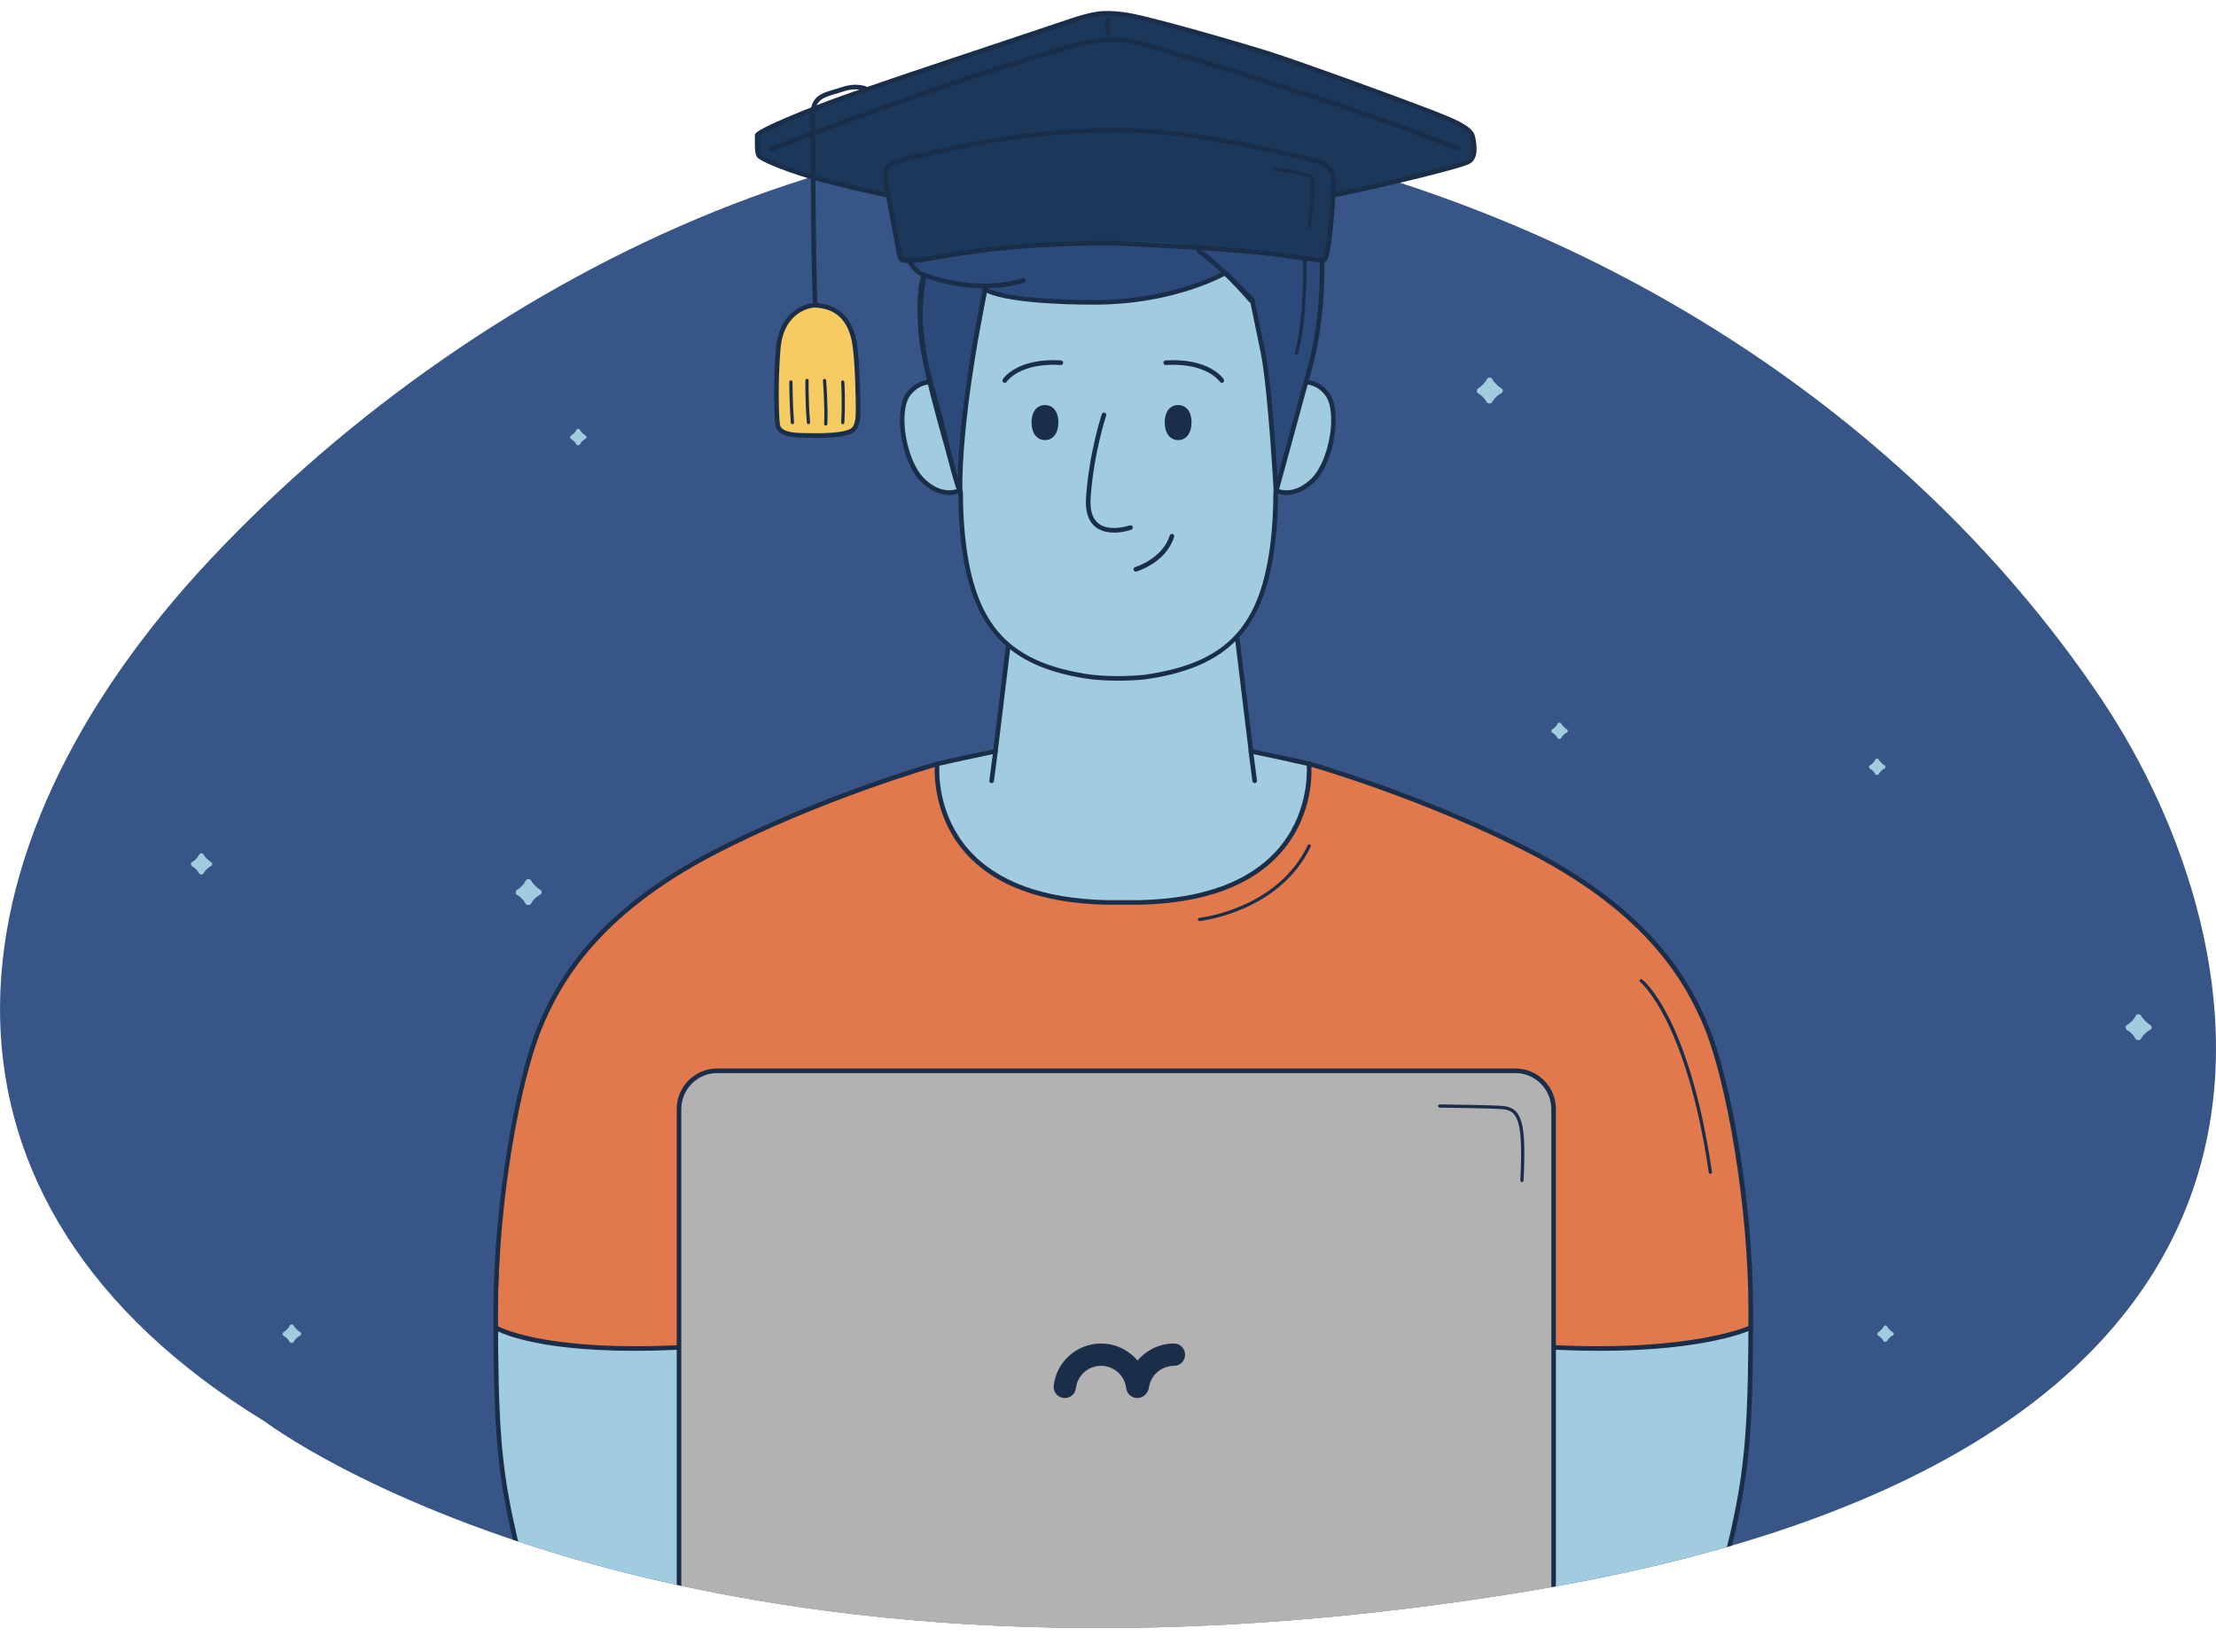 <?xml version="1.0" encoding="UTF-8"?><svg id="Capa_2" xmlns="http://www.w3.org/2000/svg" xmlns:xlink="http://www.w3.org/1999/xlink" viewBox="0 0 723.61 539.39"><defs><style>.cls-1{fill:#1b385b;}.cls-1,.cls-2,.cls-3,.cls-4,.cls-5,.cls-6,.cls-7,.cls-8,.cls-9{stroke-width:0px;}.cls-2{fill:#e1794c;}.cls-3{fill:#2b4979;}.cls-4{fill:none;}.cls-5{fill:#b2b2b2;}.cls-6{fill:#f6cc62;}.cls-7{fill:#1a2d49;}.cls-10{clip-path:url(#clippath);}.cls-8{fill:#375586;}.cls-9{fill:#a1cbdf;}</style><clipPath id="clippath"><path class="cls-4" d="M86.38,464.19s133.41,101.69,412.54,55.47c279.13-46.22,239.63-213.02,187.52-290.98-46.09-68.96-121.77-132.32-222.98-166.9-1.95-.67-3.88-.97-3.88-.97,0,0,29.31-2.51,28.66-7.99C486.07,34.37,414.51-.65,358.8,0c-26.23.31-104.84,32.57-126.62,46.56-1.8,1.15,26.92,13.07,24.89,13.75-70.69,23.55-137.76,68.39-188.34,122.3-89.92,95.83-99.17,210.13,17.65,281.57h0Z"/></clipPath></defs><g id="Capa_1-2"><g id="BannerIllustrations"><path class="cls-8" d="M86.38,464.19s133.41,101.69,412.54,55.47c279.13-46.22,239.63-213.02,187.52-290.98S544.41,79.92,422.55,49.77,158.66,86.79,68.74,182.63s-99.17,210.13,17.65,281.57h-.01Z"/><g class="cls-10"><path class="cls-1" d="M297.16,85.54l18.53.77,57.74,1.35h33.93l19.47,2.41,5.76-5.51s1.79-6.62,2.84-20.75c0,0,25.96-5.76,32.84-7.62,6.88-1.86,11.34-3.4,11.34-3.4,0,0,2.22-2.03,1.76-5.06,0,0,.37-4.85-5.05-7.28-5.42-2.43-51.73-19.67-59.56-22.11s-39.04-11.34-43.32-12.29-12.25-2.68-18.32-.85c-6.07,1.83-63.69,21.16-63.69,21.16l-24.56,8.74-17.14,7.38s-2.71.66-2.52,3.92.06,4.69,3.42,6.14c3.35,1.45,23.7,8.7,37.58,10.63l1.85.85,2.78,14.88,1.76,6.01,2.56.63Z"/><path class="cls-3" d="M316.52,157.55l-4.08-1.63s-8.52-29.75-8.69-30.46-2.17-10.3-2.17-10.3l-1.05-10.58.98-14.32s-4.43-2.7-4.36-4.73c0,0,27.74-5.39,35.37-5s32.93-3.05,51.24-.97c18.3,2.08,28.92,3.04,28.92,3.04l19,2.53s.57,16.8-1.73,24.7-5.56,22.45-5.56,22.45l-7.83,26.64h-55.07l-44.97-1.38h0Z"/><path class="cls-9" d="M322.37,94.88s-5.45,26.46-6.69,36.25c-1.23,9.8-2.2,25.96-2.2,25.96l-3.81-9.81-6.09-22.52s-6.25,1.76-8.16,6.38c-1.91,4.62.61,17.41,2.37,20.51,1.76,3.09,4.01,11.69,15.69,8.52,0,0-1.52,39.45,15.79,50.48,0,0,10.91,10.17,34.74,10.9,0,0,24.95,1.24,39.41-13.24,0,0,12.79-10.95,13.23-47.66,0,0,4.86,1.63,8.51-1.15,3.65-2.77,8.53-6.99,10.24-17.27s-2-15.59-8.66-17.45l-9.43,33.44-1.48-10.44-3.54-33.15-3.42-16.63-8.7-8.92s-27.32,17.4-77.81,5.79h.01Z"/><path class="cls-2" d="M221.72,440.4l199.99-5.18,86.21,4.84s38.4,3.99,63.76-6.59h.02c.06-11.57-.21-23.81-1.38-33.71-2.12-18.04-5.61-42.37-14.13-66.8-8.52-24.43-35.33-42.5-41.19-46.11s-27.83-15.88-45.97-22.79c-18.14-6.91-31.16-12.59-40.87-14.39-9.7-1.8-27.29-6.07-27.29-6.07l-75.82,1.76-19.02,4.12s-33.19,10.32-50.5,18.33c-17.31,8.01-41.64,19.18-53.35,31.38s-19.26,20.76-25.1,34.37-10.17,32.9-12.15,51.03c-1.36,12.47-2.3,34.03-2.7,49.22,0,0,27.17,9.8,59.48,6.61v-.02Z"/><path class="cls-9" d="M162.04,449.06c.16,9.04,1.37,33.85,4.88,47.72,3.51,13.87,7.03,23.8,9.86,26.9s4.02,6.9,18.89,10.35c14.87,3.46,19.17,3.57,19.17,3.57l20.19.9,260.87-.05s9.12.42,15.96-.21c6.84-.64,18.44-2.17,29.92-5.32s15.86-8.74,21.48-22.71,7.55-35.98,7.94-51.28c.18-6.9.45-15.95.49-25.47h-.02c-25.37,10.58-63.76,6.59-63.76,6.59l-86.21-4.84-199.99,5.18c-32.31,3.18-59.48-6.61-59.48-6.61-.18,6.88-.25,12.45-.2,15.27h.01Z"/><path class="cls-9" d="M361.18,294.72h11.12c59.77-1.42,55.13-45.19,55.13-45.25-6.4-1.49-12.65-2.8-18.93-4.12l-5.17-42.7h-73.08l-5.17,42.7c-6.27,1.32-12.56,2.63-19.02,4.12,0,.04-4.65,43.84,55.13,45.25h-.01Z"/><path class="cls-6" d="M265.81,99.69s-10.52.57-11.69,14.17c-.97,11.22-.47,23.15-.27,23.96s-.78,4.12,7.65,4.35c8.44.22,14.16-.04,16.71-1.55,2.21-1.31,1.96-5.7,1.98-7.3.03-1.67-.14-14.6-1.08-20.79s-4.13-12.64-13.31-12.84h0Z"/><path class="cls-7" d="M266.28,142.99c-1.5,0-3.1-.03-4.79-.07-7.19-.2-8.23-2.6-8.34-4.67,0-.1,0-.19-.02-.25-.23-.95-.71-13.03.25-24.2,1.16-13.49,11.37-14.76,12.33-14.85.04,0,.08-.01.12,0,7.87.17,12.72,4.83,14.03,13.48.95,6.25,1.12,19.09,1.09,20.92v.52c0,2.1.02,6.01-2.35,7.42-2.24,1.33-6.53,1.73-12.32,1.73ZM265.83,100.44c-.7.05-9.88.95-10.96,13.48-.96,11.14-.48,22.82-.29,23.72.03.13.05.31.06.53.05.99.16,3.06,6.88,3.25,6.9.18,13.65.13,16.31-1.45,1.63-.97,1.62-4.45,1.61-6.12v-.54c.03-1.74-.15-14.61-1.07-20.67-1.2-7.93-5.42-12.03-12.54-12.2Z"/><path class="cls-7" d="M323.81,255.75s-.07,0-.1,0c-.41-.05-.7-.43-.65-.84l1.27-9.67c.05-.41.42-.7.84-.65.41.05.7.43.65.84l-1.27,9.67c-.05.38-.37.65-.74.65Z"/><path class="cls-7" d="M409.7,255.75c-.37,0-.69-.28-.74-.65l-1.26-9.67c-.05-.41.24-.79.65-.84.4-.06.79.24.84.65l1.26,9.67c.05.41-.24.79-.65.84-.03,0-.07,0-.1,0Z"/><path class="cls-7" d="M361.17,295.47c-20.95-.49-36.38-6.18-45.9-16.9-11.39-12.83-10.04-28.5-9.98-29.16.03-.32.26-.6.58-.67,5.89-1.36,11.72-2.59,17.36-3.77l1.15-.24,4.08-33.62c.05-.41.43-.7.83-.65.41.05.7.42.65.83l-4.14,34.15c-.04.32-.28.58-.59.64l-1.67.35c-5.46,1.15-11.1,2.33-16.79,3.64-.16,3.03-.24,16.36,9.64,27.5,9.23,10.4,24.3,15.91,44.8,16.4h11.1c20.46-.49,35.52-5.99,44.75-16.37,9.96-11.19,9.82-24.68,9.67-27.53-6.07-1.4-12.11-2.67-17.95-3.9l-.42-.09c-.31-.07-.55-.32-.59-.64l-4.49-37.03c-.05-.41.24-.79.65-.83.4-.05.79.24.83.65l4.42,36.5c6,1.26,12.19,2.56,18.42,4.01.34.08.58.38.58.73.15,1.61,1.18,16.55-10.01,29.13-9.52,10.7-24.95,16.37-45.85,16.87h-11.14Z"/><path class="cls-7" d="M391.7,300.81c-.27,0-.49-.2-.52-.47-.03-.29.18-.55.47-.58.25-.03,25.34-2.79,35.39-23.7.13-.26.44-.37.7-.25.26.13.37.44.25.7-10.31,21.45-35.97,24.26-36.23,24.29-.02,0-.04,0-.05,0Z"/><path class="cls-7" d="M309.91,161.64c-3.14,0-6.37-1.5-9.25-4.38-6.42-6.43-9.05-23.29-4.55-29.11,2.44-3.14,5.39-3.99,7.43-4.14.41-.02.77.28.8.69.03.41-.28.77-.69.8-2.53.19-4.66,1.39-6.35,3.56-4.07,5.26-1.46,21.23,4.43,27.13,3.63,3.63,7.81,4.82,11.47,3.27.38-.16.82.02.98.4s-.02.82-.4.98c-1.25.53-2.55.79-3.87.79Z"/><path class="cls-7" d="M420.09,161.63c-1.22,0-2.43-.23-3.6-.68-.39-.15-.58-.59-.42-.97.15-.39.59-.57.97-.42,3.61,1.41,7.7.19,11.25-3.35,5.89-5.9,8.5-21.88,4.44-27.13-1.61-2.09-3.65-3.28-6.05-3.53-.41-.04-.71-.41-.67-.83.04-.41.43-.71.83-.67,1.94.21,4.74,1.09,7.07,4.11,4.5,5.81,1.86,22.68-4.56,29.11-2.87,2.87-6.11,4.37-9.26,4.37Z"/><path class="cls-7" d="M363.75,173.93c-1.98,0-4.14-.4-5.89-1.72-2.45-1.85-3.54-5.1-3.23-9.64,1-14.85,5.12-27.21,5.16-27.33.13-.39.56-.6.95-.47.39.13.6.56.47.95-.04.12-4.1,12.31-5.08,26.95-.27,4.01.62,6.82,2.64,8.35,3.7,2.8,10.08.58,10.14.56.4-.14.82.07.96.46.14.39-.07.82-.46.96-.17.06-2.72.95-5.66.95Z"/><path class="cls-7" d="M370.88,186.68c-.32,0-.62-.21-.72-.54-.12-.4.11-.81.51-.93.09-.03,8.89-2.69,11.3-10.31.12-.39.54-.61.94-.49.4.12.61.55.49.94-2.65,8.39-11.91,11.18-12.3,11.29-.07.02-.14.03-.21.03Z"/><path class="cls-7" d="M328.09,125.02c-.14,0-.28-.04-.41-.12-.35-.22-.45-.68-.23-1.03.18-.29,4.67-7.04,19.01-6.16.41.03.73.38.7.79-.03.41-.38.73-.79.7-13.39-.82-17.61,5.42-17.65,5.48-.14.22-.38.34-.63.34Z"/><path class="cls-7" d="M398.97,125.02c-.25,0-.49-.12-.63-.34h0c-.04-.06-4.27-6.29-17.65-5.48-.41.03-.77-.29-.79-.7-.02-.41.29-.77.7-.79,14.33-.87,18.82,5.88,19.01,6.16.22.35.12.81-.23,1.04-.12.08-.27.12-.4.12Z"/><path class="cls-7" d="M345.59,137.95c0,3.81-1.96,5.78-4.37,5.78s-4.37-1.96-4.37-5.78,1.96-5.66,4.37-5.66,4.37,1.85,4.37,5.66Z"/><path class="cls-7" d="M389.07,137.95c0,3.81-1.96,5.78-4.37,5.78s-4.37-1.96-4.37-5.78,1.96-5.66,4.37-5.66,4.37,1.85,4.37,5.66Z"/><path class="cls-7" d="M313.48,161.42c-.33,0-.62-.21-.72-.54-.4-1.33-9.71-32.71-11.27-42.42-1.65-10.32-2.88-20.9-.69-28.38.12-.4.53-.62.93-.51.4.12.62.53.51.93-2.11,7.2-.89,17.58.73,27.72,1.18,7.34,7.04,27.9,9.8,37.36.58-22.17,6.16-50.61,6.22-50.91l1.9-10.31c.04-.24.2-.45.43-.55.22-.1.48-.09.69.04,7.36,4.39,35.09,4.17,35.37,4.16,25.75.05,42.27-9.46,42.44-9.56.3-.17.67-.12.92.12l8.7,8.92c.1.1.17.23.2.37l3.57,17.35c1.86,9.54,3.36,31.33,3.94,40.83l9.65-35.39c4.27-14.95,4.26-30.84,4.15-35.35,0-.41.32-.76.73-.77.43.02.76.32.77.73.11,4.57.12,20.65-4.21,35.79l-10.85,39.79c-.1.36-.45.59-.8.55-.37-.04-.65-.34-.67-.71-.02-.33-1.8-32.97-4.19-45.19l-3.52-17.13-8.15-8.35c-3.01,1.61-18.95,9.48-42.43,9.48-.08,0-.16,0-.24,0-1.1,0-26.43.21-35.2-3.88l-1.72,9.32c-.07.34-6.52,33.26-6.23,55.71,0,.37-.27.69-.64.75-.04,0-.08,0-.11,0Z"/><path class="cls-7" d="M313.48,161.41c-.29,0-.57-.17-.69-.45-.07-.16-1.68-3.98-4.72-17.21-1.26-5.47-2.54-10.06-3.68-14.11-1.67-5.97-3.12-11.13-4.07-17.41-1.62-10.62.68-21.98.71-22.1.08-.41.48-.67.89-.58.41.08.67.48.58.89-.02.11-2.27,11.22-.69,21.56.95,6.19,2.38,11.31,4.04,17.24,1.14,4.07,2.43,8.67,3.69,14.18,3,13.03,4.62,16.92,4.64,16.95.16.38-.01.82-.39.98-.1.04-.2.06-.29.06Z"/><path class="cls-7" d="M408.5,98.9c-.21,0-.42-.09-.57-.26-10.32-11.87-16.77-15.97-16.83-16.01-.35-.22-.46-.68-.24-1.03s.68-.46,1.03-.24c.27.17,6.71,4.26,17.17,16.29.27.31.24.79-.07,1.06-.14.12-.32.18-.49.18Z"/><path class="cls-7" d="M321.4,94.14c-10.7,0-19.06-3.36-19.86-3.69-.51-.13-3.17-.98-5.04-4.57-.19-.37-.05-.82.32-1.01.37-.19.82-.05,1.01.32,1.68,3.23,4.01,3.79,4.1,3.81.05.01.1.03.14.04.16.07,15.73,6.67,31.93,1.82.4-.12.81.11.93.5.12.4-.11.81-.5.93-4.49,1.34-8.93,1.84-13.03,1.84Z"/><path class="cls-7" d="M364.82,222.3c-4.96,0-9.45-.42-13.43-1.26-23.57-4.56-34.46-17.35-37.57-44.16-.57-4.91-.86-10.29-.88-16,0-.41.33-.75.75-.75h0c.41,0,.75.33.75.75,0,5.65.3,10.97.87,15.83,3.06,26.37,13.26,38.39,36.38,42.86,6.06,1.28,13.35,1.57,21.67.85,27.03-3.71,38.31-15.56,41.58-43.72.57-4.95.87-10.37.87-16.12,0-.41.34-.75.75-.75s.75.34.75.75c0,5.81-.29,11.29-.88,16.3-3.32,28.63-15.35,41.26-42.9,45.04-3.04.26-5.95.39-8.71.39Z"/><path class="cls-7" d="M431.82,85.9c-.09,0-.17,0-.26-.02-1.59-.29-9.26-1.25-9.34-1.26-15.78-2.71-57.58-4.42-58-4.43-30.56-.22-49,2.97-58.92,4.68-2.86.49-4.92.85-6.24.93-4.87.29-5.7.12-6.2-2.81-.04-.25-.09-.53-.15-.83-.58-2.97-4.08-21.74-4.11-21.93,0-.02,0-.04,0-.05-1.28-7,3.34-8,3.39-8.01,26.39-7.01,50.29-10.42,73.02-10.42s49.78,6.42,60.93,9.16c1.69.42,3.05.75,4.04.97,6.53,1.47,6.26,6.58,6.2,7.22,0,.51-.09,6.67-.78,13.6-.78,7.74-1.25,11.84-2.69,12.92-.26.2-.56.3-.87.3ZM290.08,59.98c.19,1,3.53,18.98,4.1,21.87.06.32.11.61.16.87q.31,1.82,4.63,1.56c1.23-.07,3.26-.42,6.07-.91,9.26-1.6,28.5-4.94,59.22-4.7.45.02,42.34,1.73,58.18,4.45.28.03,7.76.97,9.39,1.27.91-.49,1.58-7.07,2.06-11.87.72-7.13.78-13.43.78-13.49,0-.03,0-.07,0-.1.02-.17.51-4.36-5.04-5.61-.99-.22-2.36-.56-4.07-.98-11.09-2.73-37.08-9.12-60.57-9.12s-46.37,3.4-72.68,10.39c-.17.04-3.27.79-2.25,6.32,0,.02,0,.03,0,.05Z"/><path class="cls-7" d="M290.03,64.57c-.05,0-.1,0-.15-.02-.18-.04-18.55-3.89-28.13-7-10.94-3.55-13.73-5.49-14.33-6-.77-.66-1.02-2.51-.92-6.8,0-.24,0-.43,0-.55,0-.55,0-1.18,6.84-4.29,4.22-1.91,10.15-4.34,16.71-6.85,9.56-3.64,37.61-12.98,58.1-19.81,8.72-2.91,15.61-5.2,18.69-6.26,10.46-3.63,13.13-3.81,20.01-3.04,6.89.78,36.83,9.49,47.05,12.67,9.71,3.02,40.43,14.23,49.96,17.87l1,.38c9.69,3.69,16.08,6.14,16.79,9.68.49,2.45,1.4,7.01-1.64,8.87-2.54,1.55-25.03,6.97-44.42,11.11-.4.09-.8-.17-.89-.58-.09-.41.17-.8.58-.89,21.34-4.56,41.87-9.66,43.95-10.93,1.89-1.15,1.58-4.19.96-7.29-.55-2.73-6.97-5.18-15.86-8.57l-1-.38c-9.51-3.63-40.18-14.82-49.87-17.83-10.18-3.17-39.98-11.84-46.77-12.61-6.71-.76-9.11-.58-19.35,2.96-3.08,1.06-9.97,3.36-18.7,6.27-19.32,6.43-48.51,16.16-58.04,19.79-14.91,5.69-21.64,9.04-22.59,9.93,0,.11,0,.23,0,.38-.1,4.36.21,5.41.41,5.64.37.32,2.85,2.15,13.8,5.7,9.5,3.08,27.79,6.92,27.97,6.96.41.08.67.48.58.89-.07.35-.39.6-.73.6Z"/><path class="cls-7" d="M251.61,49.46c-.3,0-.59-.19-.7-.49-.15-.39.05-.82.44-.97.43-.16,42.85-16.12,64.77-23.27,23.38-7.63,36.17-11.37,41.46-12.13,5.66-.81,9.42-.61,14.9.81,6.32,1.62,72.6,21.25,104.13,34.61.38.16.56.6.4.98-.16.38-.6.56-.98.4-31.47-13.33-97.61-32.92-103.92-34.53-5.33-1.38-8.81-1.56-14.32-.77-5.2.75-17.91,4.47-41.2,12.07-21.89,7.14-64.28,23.09-64.71,23.25-.09.03-.18.05-.26.05Z"/><path class="cls-7" d="M361.8,11.61c-.41,0-.75-.34-.75-.75v-4.34c0-.41.34-.75.75-.75s.75.34.75.75v4.34c0,.41-.34.75-.75.75Z"/><path class="cls-7" d="M266.23,100.38c-.39,0-.72-.3-.75-.7-.64-9.58-.83-56.07-.8-62.36.03-5.84,3.61-6.89,7.76-8.11.75-.22,1.54-.45,2.34-.72,5.37-1.82,8.63-.02,8.77.06.36.2.49.66.28,1.02-.2.36-.66.49-1.02.28-.05-.02-2.88-1.53-7.55.06-.82.28-1.62.51-2.39.74-4.01,1.18-6.66,1.96-6.69,6.68-.03,6.29.16,52.71.8,62.26.03.41-.29.77-.7.8-.02,0-.03,0-.05,0Z"/><path class="cls-7" d="M258.74,138.53c-.27,0-.5-.21-.52-.49-.49-6.55-.49-13.22-.49-13.29,0-.29.24-.52.53-.52s.53.23.53.52c0,.07,0,6.7.49,13.21.02.29-.2.54-.48.56-.01,0-.03,0-.04,0Z"/><path class="cls-7" d="M275.2,138.53s-.02,0-.03,0c-.29-.02-.51-.26-.5-.55.38-6.79,0-13.12,0-13.19-.02-.29.2-.54.49-.56.24-.03.54.2.56.49,0,.06.39,6.46,0,13.31-.02.28-.25.5-.52.5Z"/><path class="cls-7" d="M264,138.53c-.27,0-.5-.21-.52-.48-.59-6.46-.49-13.72-.49-13.79,0-.29.22-.57.53-.52.29,0,.52.24.52.53,0,.07-.09,7.28.49,13.69.03.29-.19.54-.47.57-.02,0-.03,0-.05,0Z"/><path class="cls-7" d="M269.64,138.99s-.02,0-.03,0c-.29-.02-.51-.26-.5-.55.29-5.55-.38-14.05-.39-14.13-.02-.29.19-.54.48-.56.28-.03.54.19.57.48,0,.09.68,8.65.39,14.27-.01.28-.25.5-.52.5Z"/><path class="cls-7" d="M230.76,539.39h0c-15.48-.2-30.83-2.7-43.23-7.06-13.9-4.88-17.83-18.74-21.54-36.35-3.83-18.22-4.88-32.79-4.88-67.79s7.35-75.59,14.45-92.92c6.18-15.07,18.77-37.41,56.65-57.22,34.75-18.18,73.26-29.19,73.64-29.3.41-.11.81.12.93.52.11.4-.12.81-.52.93-.38.11-38.75,11.08-73.36,29.18-37.45,19.59-49.87,41.6-55.95,56.46-7.05,17.2-14.33,56.45-14.33,92.36s1.04,49.39,4.84,67.49c3.6,17.14,7.4,30.62,20.56,35.25,12.25,4.31,27.43,6.78,42.75,6.98.41,0,.75.35.74.76,0,.41-.34.74-.75.74Z"/><path class="cls-7" d="M207.24,441.16c-34.19,0-45.25-6.62-45.76-6.94-.35-.22-.46-.68-.24-1.03.22-.35.68-.46,1.03-.24.14.08,14.3,8.47,59.1,6.37.39,0,.76.3.78.71.02.41-.3.76-.71.78-5.12.24-9.85.35-14.2.35Z"/><path class="cls-7" d="M502.8,539.39c-.41,0-.75-.33-.75-.74,0-.41.33-.75.74-.76,15.32-.19,30.51-2.67,42.75-6.98,13.16-4.62,16.96-18.1,20.56-35.25,3.8-18.09,4.84-32.6,4.84-67.49s-7.29-75.18-14.33-92.36c-6.09-14.86-18.51-36.87-55.95-56.46-34.61-18.1-72.97-29.07-73.36-29.18-.4-.11-.63-.53-.52-.93.11-.4.53-.63.93-.52.39.11,38.9,11.12,73.64,29.3,37.88,19.81,50.47,42.15,56.65,57.22,7.1,17.31,14.45,56.8,14.45,92.92s-1.05,49.58-4.88,67.79c-3.7,17.61-7.64,31.47-21.54,36.35-12.4,4.36-27.75,6.87-43.23,7.06h0Z"/><path class="cls-7" d="M522.27,441.16c-4.45,0-9.24-.11-14.38-.35-.41-.02-.73-.37-.71-.78.02-.41.42-.72.78-.71,44.91,2.11,63.22-6.32,63.4-6.41.37-.18.82-.02,1,.35.18.37.02.82-.35,1-.66.32-14.9,6.9-49.74,6.9Z"/><rect class="cls-5" x="221.72" y="349.7" width="285.59" height="188.81" rx="12.5" ry="12.5"/><path class="cls-7" d="M494.81,539.26H234.22c-7.31,0-13.25-5.94-13.25-13.25v-163.81c0-7.31,5.94-13.25,13.25-13.25h260.59c7.31,0,13.25,5.94,13.25,13.25v163.81c0,7.31-5.94,13.25-13.25,13.25ZM234.22,350.45c-6.48,0-11.75,5.27-11.75,11.75v163.81c0,6.48,5.27,11.75,11.75,11.75h260.59c6.48,0,11.75-5.27,11.75-11.75v-163.81c0-6.48-5.27-11.75-11.75-11.75H234.22Z"/><path class="cls-7" d="M347.71,456.58c-.14,0-.28,0-.43-.02-2-.23-3.43-2.04-3.2-4.04.91-7.83,7.56-13.74,15.45-13.74s14.54,5.91,15.45,13.74c.23,2-1.2,3.81-3.2,4.04-2,.23-3.81-1.2-4.04-3.2-.49-4.16-4.01-7.3-8.21-7.3s-7.72,3.14-8.21,7.3c-.22,1.86-1.79,3.22-3.62,3.22Z"/><path class="cls-7" d="M371.56,456.23c-.18,0-.35-.01-.53-.04-1.99-.29-3.37-2.14-3.08-4.13,1.11-7.58,7.72-13.29,15.39-13.29,2.01,0,3.64,1.63,3.64,3.65s-1.63,3.65-3.64,3.65c-4.07,0-7.59,3.03-8.17,7.05-.26,1.81-1.82,3.12-3.6,3.12Z"/><path class="cls-7" d="M423.33,115.81s-.09,0-.14-.02c-.28-.08-.44-.37-.36-.65,3.11-11.1,2.74-29.8,2.73-29.99,0-.29.22-.53.51-.54.3,0,.53.22.54.51,0,.19.39,19.04-2.77,30.29-.07.23-.28.38-.51.38Z"/><path class="cls-7" d="M427.52,74.78s-.04,0-.05,0c-.29-.03-.5-.29-.47-.58.09-.85.19-1.83.31-2.87.47-4.27,1.34-12.22.59-13.15-.56-.71-6.52-1.81-11.72-2.43-.29-.03-.49-.3-.46-.58.03-.29.31-.49.58-.46,2.64.31,11.32,1.44,12.42,2.81.94,1.18.44,6.51-.37,13.92-.11,1.04-.22,2.01-.31,2.86-.03.27-.26.47-.52.47Z"/><path class="cls-7" d="M558.51,383.38c-.26,0-.48-.19-.52-.45-7.31-49.76-22.25-62.12-22.4-62.23-.23-.18-.27-.51-.09-.74s.51-.27.74-.09c.63.49,15.4,12.63,22.79,62.91.04.29-.16.55-.44.6-.03,0-.05,0-.08,0Z"/><path class="cls-7" d="M496.98,386.05s-.02,0-.03,0c-.29-.01-.51-.26-.5-.55.95-19.25-.71-22.83-5.84-23.26-3.67-.31-20.33-.5-20.5-.5-.29,0-.52-.24-.52-.53,0-.29.24-.52.53-.52h0c.69,0,16.87.18,20.58.5,6.33.53,7.72,5.54,6.8,24.36-.01.28-.25.5-.52.5Z"/></g><path class="cls-9" d="M189.33,145.14c-.21.36-.92.35-1.12,0-.43-.8-1.02-1.39-1.77-1.81-.35-.19-.37-.82-.03-1.03.83-.5,1.45-1.17,1.87-1.98.19-.35.81-.37,1.01-.03.5.83,1.19,1.51,2.05,2.06.31.2.27.73-.06.9-.85.44-1.5,1.08-1.96,1.91h.01Z"/><path class="cls-9" d="M66.44,285.26c-.27.47-1.18.45-1.44-.02-.56-1.03-1.32-1.8-2.28-2.33-.45-.25-.48-1.06-.04-1.33,1.08-.65,1.87-1.51,2.42-2.56.24-.45,1.04-.48,1.3-.04.64,1.07,1.53,1.94,2.64,2.65.4.25.35.94-.07,1.16-1.09.57-1.93,1.39-2.53,2.46h0Z"/><path class="cls-9" d="M616.17,437.99c-.21.36-.92.35-1.12-.01-.43-.8-1.02-1.39-1.77-1.81-.35-.19-.37-.82-.03-1.03.83-.5,1.45-1.17,1.87-1.98.19-.35.81-.37,1.01-.03.5.83,1.19,1.51,2.05,2.06.31.2.27.73-.06.9-.85.44-1.5,1.08-1.96,1.91h.01Z"/><path class="cls-9" d="M509.75,241.08c-.21.36-.92.35-1.12,0-.43-.8-1.02-1.39-1.77-1.81-.35-.19-.37-.82-.03-1.03.83-.5,1.45-1.17,1.87-1.98.19-.35.81-.37,1.01-.03.5.83,1.19,1.51,2.05,2.06.31.2.27.73-.06.9-.85.44-1.5,1.08-1.96,1.91h0Z"/><path class="cls-9" d="M613.47,252.84c-.21.36-.92.35-1.12,0-.43-.8-1.02-1.39-1.77-1.81-.35-.19-.37-.82-.03-1.03.83-.5,1.45-1.17,1.87-1.98.19-.35.81-.37,1.01-.03.5.83,1.19,1.51,2.05,2.06.31.2.27.73-.06.9-.85.44-1.5,1.08-1.96,1.91h.01Z"/><path class="cls-9" d="M95.85,438.3c-.23.41-1.04.4-1.26-.01-.49-.9-1.16-1.57-2-2.04-.39-.22-.42-.93-.04-1.16.94-.57,1.63-1.32,2.12-2.24.21-.39.91-.42,1.14-.04.56.93,1.34,1.7,2.32,2.32.35.22.31.82-.06,1.01-.96.5-1.69,1.22-2.22,2.15h0Z"/><path class="cls-9" d="M173.38,295.14c-.32.57-1.45.55-1.76-.02-.68-1.26-1.61-2.2-2.79-2.85-.55-.31-.58-1.3-.05-1.62,1.32-.79,2.28-1.85,2.96-3.13.29-.55,1.27-.58,1.6-.05.79,1.3,1.87,2.38,3.23,3.24.49.31.43,1.15-.09,1.42-1.33.69-2.36,1.7-3.1,3.01h0Z"/><path class="cls-9" d="M699.1,339.28c-.32.57-1.45.55-1.76-.02-.68-1.26-1.61-2.2-2.79-2.85-.55-.31-.58-1.3-.05-1.62,1.32-.79,2.28-1.85,2.96-3.13.29-.55,1.27-.58,1.6-.05.79,1.3,1.87,2.38,3.23,3.24.49.31.43,1.15-.09,1.42-1.33.69-2.36,1.7-3.1,3.01h0Z"/><path class="cls-9" d="M487.22,131.36c-.32.57-1.45.55-1.76-.02-.68-1.26-1.61-2.2-2.79-2.85-.55-.31-.58-1.3-.05-1.62,1.32-.79,2.28-1.85,2.96-3.13.29-.55,1.27-.58,1.6-.05.79,1.3,1.87,2.38,3.23,3.24.49.31.43,1.15-.09,1.42-1.33.69-2.36,1.7-3.1,3.01h0Z"/></g></g></svg>